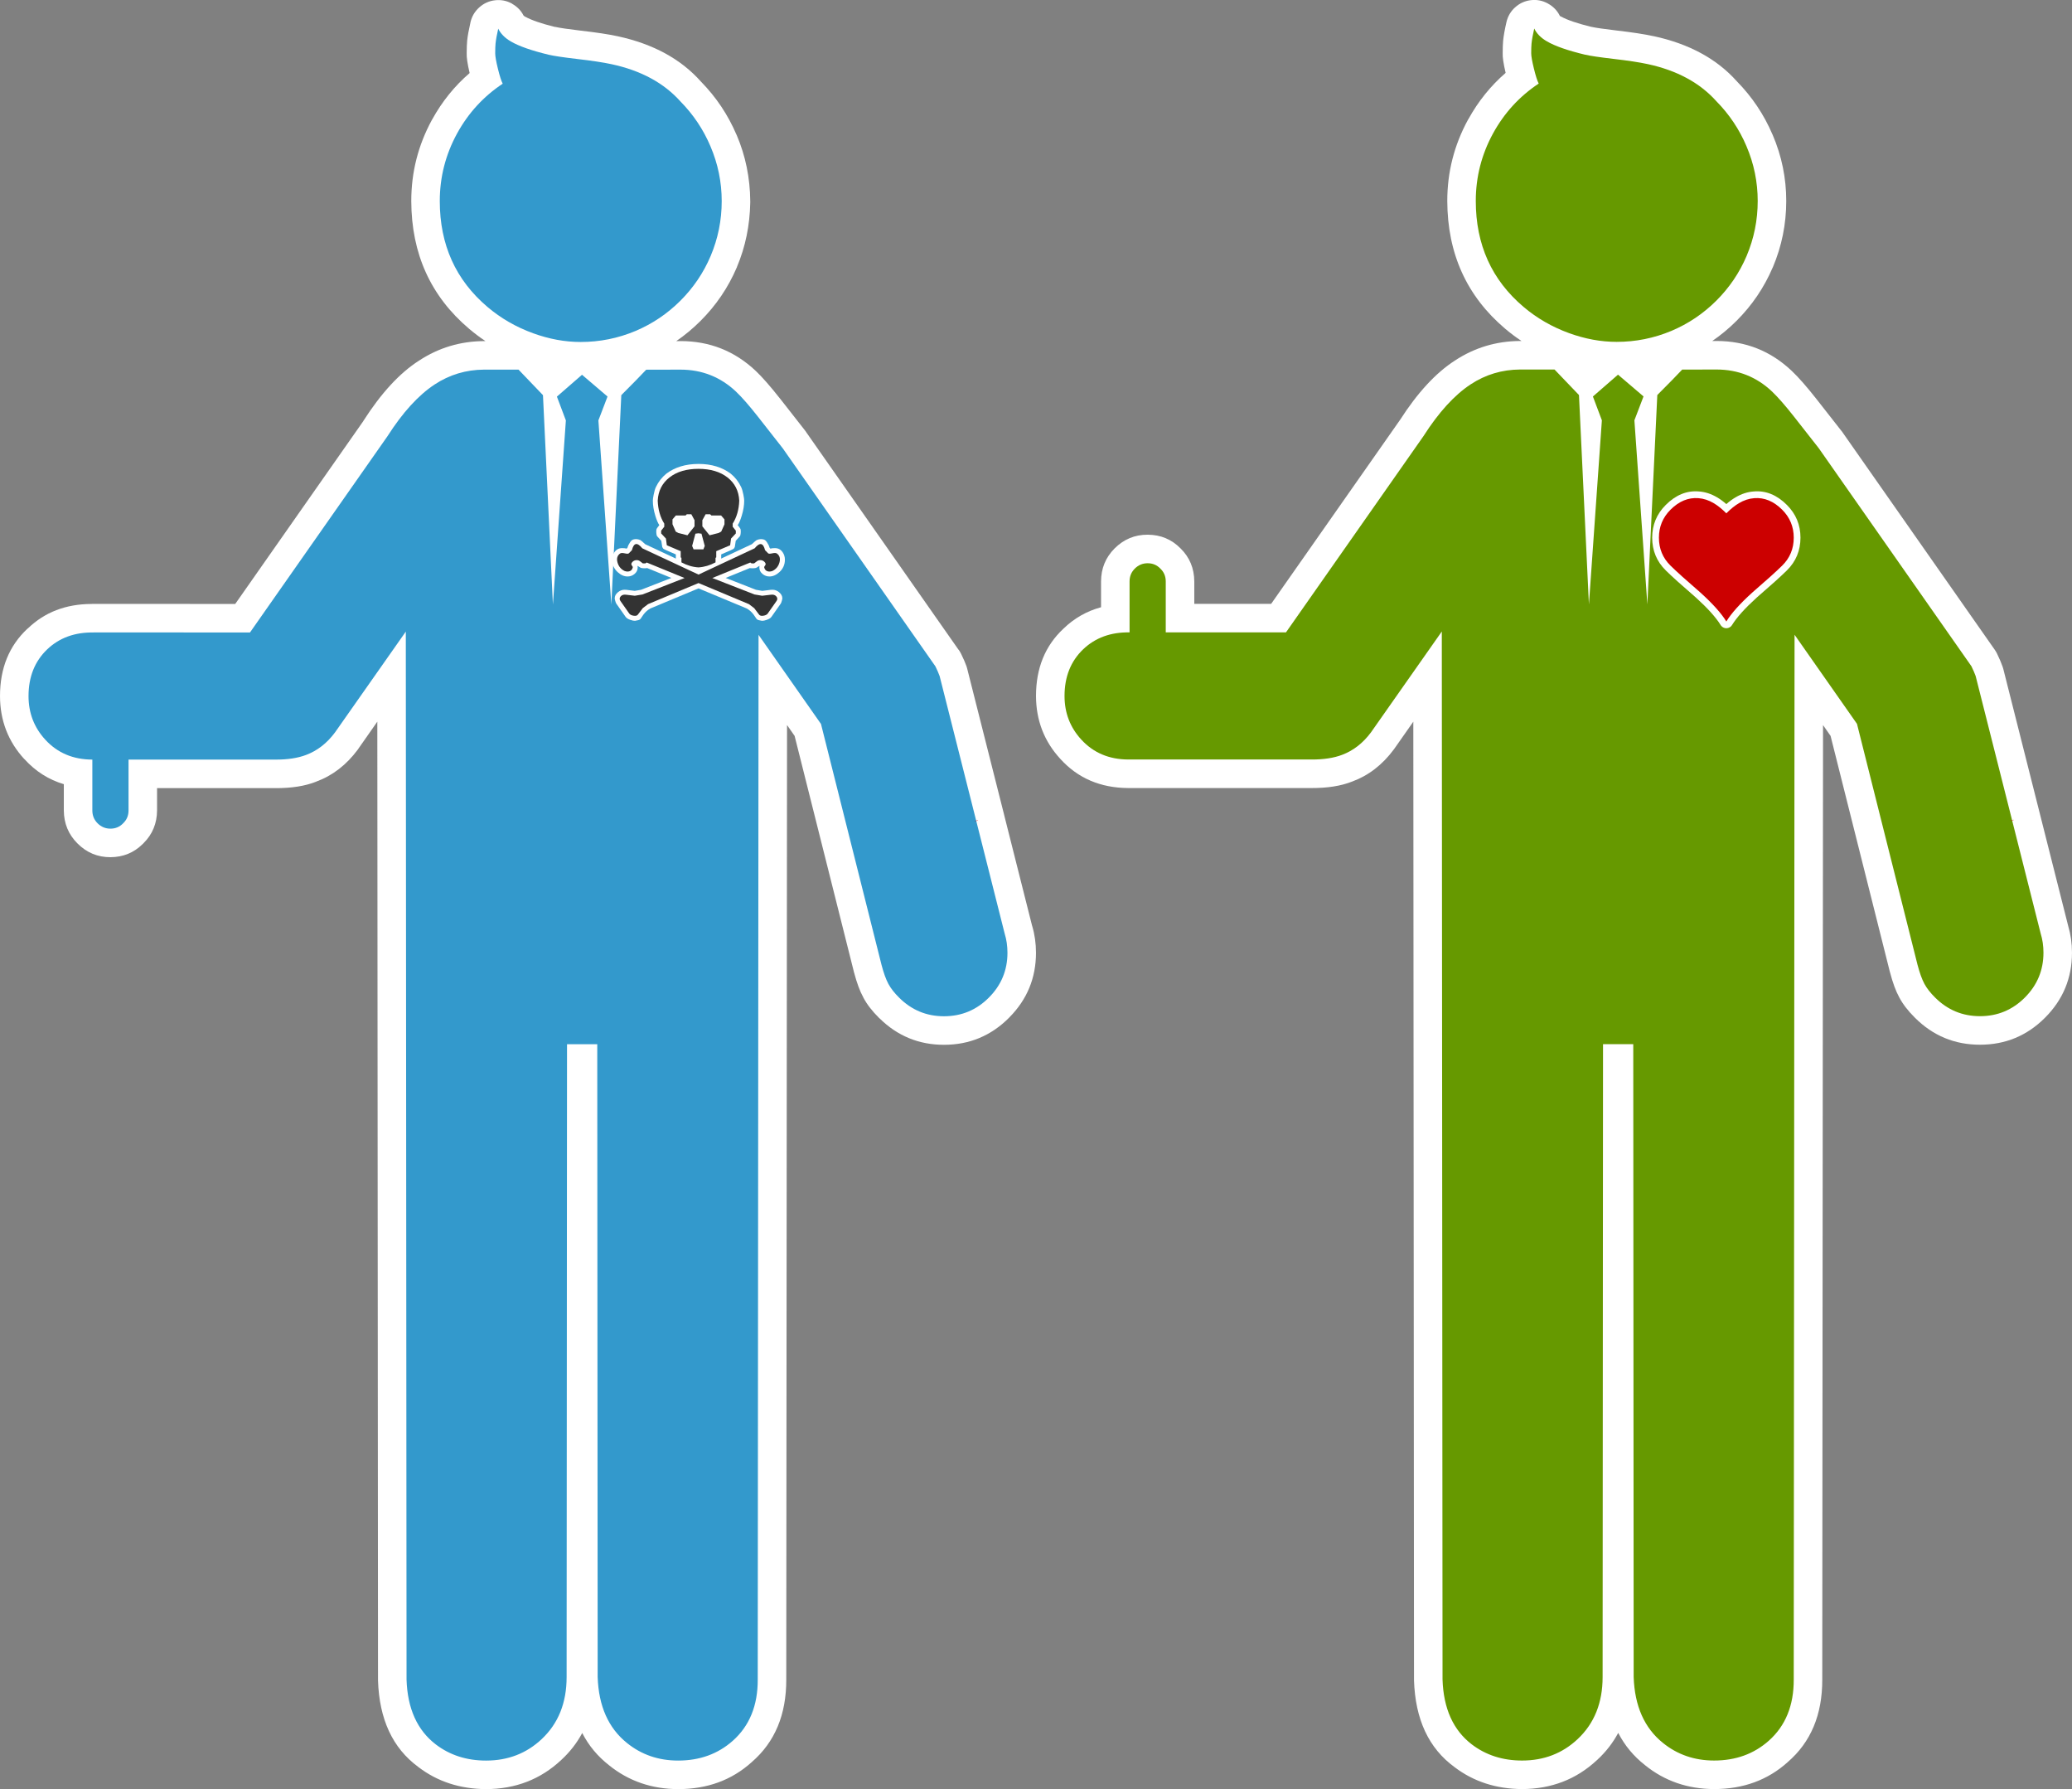 <?xml version="1.0" encoding="UTF-8" standalone="no"?>
<!-- Generator: Adobe Illustrator 15.0.0, SVG Export Plug-In . SVG Version: 6.00 Build 0)  -->
<svg xmlns:dc="http://purl.org/dc/elements/1.1/" xmlns:cc="http://creativecommons.org/ns#" xmlns:rdf="http://www.w3.org/1999/02/22-rdf-syntax-ns#" xmlns:svg="http://www.w3.org/2000/svg" xmlns="http://www.w3.org/2000/svg" xmlns:sodipodi="http://sodipodi.sourceforge.net/DTD/sodipodi-0.dtd" xmlns:inkscape="http://www.inkscape.org/namespaces/inkscape" version="1.1" id="Layer_1" x="0px" y="0px" width="810.9px" height="700px" viewBox="0 0 810.9 700" enable-background="new 0 0 810.9 700" xml:space="preserve" inkscape:version="0.48.3.1 r9886" sodipodi:docname="man_in_love_and_death.svg"><rect x="0" y="0" width="810.9" height="700" fill="#808080" stroke="none"/><defs id="defs75">
	
	

	
	

		
		
	
			
			
		
		
		
	
			
			
		
				
				
			
					
				
					
				
			
			
		
				
			
				
			</defs><sodipodi:namedview pagecolor="#ffffff" bordercolor="#666666" borderopacity="1" objecttolerance="10" gridtolerance="10" guidetolerance="10" inkscape:pageopacity="0" inkscape:pageshadow="2" inkscape:window-width="1920" inkscape:window-height="1052" id="namedview73" showgrid="false" inkscape:zoom="1.1885714" inkscape:cx="405.45001" inkscape:cy="350" inkscape:window-x="1675" inkscape:window-y="-5" inkscape:window-maximized="1" inkscape:current-layer="Layer_1"/>
<g id="bg">
		<path style="fill:#ffffff;fill-rule:evenodd" inkscape:connector-curvature="0" id="path53" d="m 810.895,372.742 c 10e-4,9.922 -3.507,18.397 -10.526,25.426 l -0.079,0.079 c -7.013,7.01 -15.481,10.514 -25.406,10.513 -9.901,0.006 -18.376,-3.503 -25.422,-10.528 -0.017,-0.016 -0.032,-0.031 -0.048,-0.048 l -0.048,-0.048 c -2.677,-2.657 -4.702,-5.294 -6.076,-7.911 l -0.017,-0.032 c -1.313,-2.369 -2.521,-5.649 -3.62,-9.842 l -0.016,-0.032 -23.221,-92.389 -2.951,-4.227 -0.303,373.4 v 0.017 c 0.049,13.764 -4.476,24.553 -13.572,32.364 l 0.048,-0.031 c -7.807,7.028 -17.408,10.543 -28.803,10.544 h -0.016 c -10.347,-0.04 -19.352,-3.156 -27.018,-9.348 -0.016,-0.016 -0.031,-0.032 -0.048,-0.048 -4.415,-3.449 -7.897,-7.644 -10.446,-12.586 -2.097,3.929 -4.846,7.459 -8.245,10.592 -0.068,0.063 -0.137,0.121 -0.207,0.176 -8.006,7.427 -17.725,11.164 -29.154,11.214 h -0.031 c -10.177,-0.07 -18.98,-2.932 -26.411,-8.582 l -0.016,-0.017 c -10.082,-7.352 -15.366,-18.661 -15.854,-33.928 0,-0.018 0,-0.033 0,-0.048 -10e-4,-0.112 -10e-4,-0.214 0,-0.303 l -0.271,-374.757 -7.432,10.592 c -0.037,0.046 -0.074,0.094 -0.112,0.144 -0.021,0.03 -0.042,0.062 -0.063,0.096 -4.484,6.047 -9.918,10.243 -16.3,12.585 -0.026,0.01 -0.053,0.021 -0.079,0.032 -4.32,1.706 -9.6,2.546 -15.837,2.521 H 441.56 c -10.887,-0.057 -19.749,-3.858 -26.586,-11.405 l -0.017,-0.016 c -6.313,-6.87 -9.481,-15.069 -9.505,-24.597 -0.004,-10.886 3.579,-19.67 10.749,-26.351 l 0.016,-0.016 c 4.195,-4.06 9.092,-6.846 14.688,-8.358 v -10.113 c 0.028,-5.084 1.793,-9.38 5.296,-12.889 l 0.016,-0.016 c 3.604,-3.596 7.92,-5.382 12.95,-5.359 5.076,0.027 9.355,1.808 12.838,5.344 0.017,0.016 0.032,0.032 0.049,0.048 3.521,3.473 5.302,7.764 5.343,12.873 v 8.789 h 30.078 l 50.206,-71.636 c 0.025,-0.038 0.052,-0.076 0.08,-0.112 0.021,-0.032 0.043,-0.063 0.063,-0.096 l 0.016,-0.016 c 0.02,-0.021 0.035,-0.042 0.048,-0.063 6.908,-10.757 14.096,-18.525 21.563,-23.305 l -0.032,0.016 c 7.66,-5.03 16.129,-7.577 25.406,-7.641 h 0.622 c -2.221,-1.471 -4.353,-3.071 -6.396,-4.801 -15.035,-12.733 -22.584,-29.392 -22.646,-49.975 -0.005,-11.28 2.701,-21.882 8.117,-31.807 0.069,-0.125 0.144,-0.242 0.224,-0.351 3.845,-6.935 8.678,-12.921 14.497,-17.961 -0.863,-3.65 -1.246,-6.256 -1.148,-7.816 10e-4,-1.973 0.055,-3.515 0.16,-4.626 0.004,-0.038 0.01,-0.075 0.016,-0.112 V 15.93 c 0.173,-1.843 0.604,-4.262 1.292,-7.258 0.528,-2.311 1.671,-4.257 3.429,-5.838 h 0.016 c 1.767,-1.582 3.818,-2.506 6.156,-2.775 h 0.016 c 2.345,-0.266 4.562,0.181 6.651,1.34 h -0.017 c 1.996,1.094 3.512,2.63 4.546,4.609 0.039,0.088 0.082,0.173 0.127,0.256 0.14,0.056 0.278,0.12 0.415,0.191 0.016,0.013 0.031,0.023 0.048,0.032 2.507,1.368 6.36,2.687 11.563,3.956 0.077,0.013 0.156,0.029 0.239,0.048 1.757,0.392 5.048,0.87 9.872,1.436 6.182,0.716 11.03,1.46 14.545,2.233 l -0.016,-0.016 c 13.864,2.985 24.726,8.876 32.583,17.674 5.953,6.067 10.589,12.979 13.907,20.737 0.047,0.082 0.089,0.167 0.127,0.255 3.533,8.275 5.299,16.883 5.295,25.825 -0.001,9.002 -1.739,17.621 -5.215,25.857 -0.029,0.067 -0.062,0.131 -0.096,0.191 -3.367,7.855 -8.093,14.815 -14.178,20.88 -2.945,2.934 -6.098,5.55 -9.458,7.848 h 1.643 c 11.383,0.007 21.187,3.894 29.409,11.66 0.01,0.012 0.021,0.022 0.032,0.032 0.011,0.01 0.021,0.021 0.031,0.032 0.011,0.01 0.021,0.021 0.032,0.032 2.588,2.445 5.767,6.06 9.537,10.847 1.96,2.498 5.219,6.655 9.776,12.474 0.03,0.039 0.063,0.076 0.096,0.111 0.045,0.059 0.093,0.117 0.144,0.175 0.044,0.062 0.087,0.121 0.128,0.176 l 59.774,85.354 c 0.32,0.473 0.602,0.951 0.846,1.436 l 0.016,0.047 c 0.968,2 1.68,3.67 2.138,5.009 0.104,0.301 0.201,0.599 0.286,0.893 0.006,0.032 0.011,0.058 0.017,0.08 l 25.405,100.588 c 0.965,3.263 1.454,6.719 1.468,10.368 v 0.017 z" clip-rule="evenodd"/>
	</g><path style="fill:#669900;fill-rule:evenodd" inkscape:connector-curvature="0" id="path58" d="m 787.514,321.156 0.048,0.207 11.068,43.85 c 0.733,2.361 1.101,4.871 1.101,7.529 0,6.848 -2.424,12.696 -7.272,17.546 -4.849,4.87 -10.707,7.306 -17.575,7.306 -6.848,0 -12.705,-2.436 -17.575,-7.306 -1.829,-1.808 -3.222,-3.595 -4.179,-5.36 -0.957,-1.786 -1.85,-4.259 -2.68,-7.417 l -23.699,-94.287 -24.433,-34.869 -0.319,408.765 c 0.043,10.166 -3.222,18.163 -9.792,23.99 -5.806,5.146 -12.929,7.721 -21.371,7.721 -7.677,0 -14.354,-2.297 -20.031,-6.892 -7.251,-5.827 -11.068,-14.419 -11.451,-25.776 L 639.195,408.537 H 627.361 L 627.2,656.162 c 0,10.081 -3.254,18.174 -9.761,24.277 -5.954,5.594 -13.205,8.391 -21.754,8.391 -7.592,0 -14.151,-2.106 -19.681,-6.316 -7.272,-5.572 -11.089,-14.037 -11.451,-25.395 l -0.286,-410.041 -27.719,39.463 c -3.126,4.211 -6.9,7.146 -11.323,8.805 -3.254,1.233 -7.23,1.839 -11.93,1.818 H 441.59 c -7.527,-0.021 -13.662,-2.616 -18.404,-7.784 -4.381,-4.764 -6.57,-10.454 -6.57,-17.068 0,-7.529 2.435,-13.622 7.305,-18.28 4.763,-4.53 10.813,-6.731 18.148,-6.604 V 227.49 c 0,-1.978 0.681,-3.647 2.042,-5.008 1.403,-1.404 3.083,-2.106 5.039,-2.106 1.979,0 3.637,0.702 4.977,2.106 1.403,1.339 2.105,3.009 2.105,5.008 v 19.939 h 47.048 l 53.811,-76.789 c 5.953,-9.315 12.109,-16.068 18.468,-20.258 5.826,-3.829 12.27,-5.764 19.33,-5.807 h 13.492 l 9.569,9.985 3.891,81.925 5.072,-72.035 -3.509,-9.316 9.824,-8.55 9.983,8.518 -3.572,9.348 5.071,72.035 3.892,-81.925 c 4.401,-4.402 7.65,-7.72 9.744,-9.954 l 13.413,-0.032 c 8.421,0 15.672,2.872 21.754,8.614 2.297,2.19 5.136,5.434 8.517,9.73 1.956,2.488 5.21,6.635 9.761,12.442 l 59.742,85.306 c 0.744,1.532 1.298,2.808 1.659,3.829 l 14.322,56.661 z M 671.76,39.649 c 5.04,5.125 8.952,10.975 11.738,17.546 2.935,6.87 4.401,14.016 4.401,21.438 0,7.486 -1.445,14.654 -4.338,21.502 -2.807,6.593 -6.762,12.431 -11.865,17.514 -5.104,5.083 -10.952,9.018 -17.544,11.804 -6.847,2.871 -14.003,4.307 -21.466,4.307 -6.125,0 -12.323,-1.138 -18.597,-3.414 -6.635,-2.403 -12.578,-5.827 -17.83,-10.272 -12.461,-10.549 -18.691,-24.363 -18.691,-41.441 0,-9.379 2.254,-18.195 6.762,-26.447 4.381,-7.997 10.335,-14.494 17.862,-19.492 -0.553,-1.042 -1.18,-2.999 -1.882,-5.87 -0.701,-2.85 -1.053,-4.849 -1.053,-5.998 0,-1.638 0.043,-2.903 0.128,-3.796 0.148,-1.489 0.5,-3.445 1.053,-5.87 0.957,1.978 2.604,3.648 4.943,5.009 3.169,1.851 8.113,3.584 14.832,5.2 1.979,0.468 5.688,1.021 11.133,1.659 5.72,0.66 10.207,1.34 13.46,2.042 11.484,2.467 20.468,7.327 26.954,14.579 z" clip-rule="evenodd"/><symbol id="heart_1_" viewBox="-82.7 -76.273 165.4 152.664">
	<g id="Layer_1_2_">
		<path fill-rule="evenodd" clip-rule="evenodd" fill="#FFFFFF" d="M10.2,69.6c0.016,0.009,0.033,0.018,0.05,0.025    c6.581,3.913,13.364,6.113,20.35,6.6c13.449,1.168,25.783-3.857,37-15.075C77.665,51.087,82.699,38.937,82.7,24.7    c-0.018-14.41-5.068-26.577-15.15-36.5h0.025C60.854-18.418,49.596-28.551,33.8-42.2C20.775-54.016,11.642-64.167,6.4-72.65    c-0.927-1.516-2.227-2.574-3.9-3.175c-1.667-0.598-3.333-0.598-5,0c-1.673,0.602-2.973,1.66-3.9,3.175    c-5.242,8.483-14.375,18.634-27.4,30.45c-15.796,13.649-27.055,23.782-33.775,30.4h0.025c-10.082,9.923-15.132,22.09-15.15,36.5    c0.001,14.237,5.035,26.387,15.1,36.45c11.217,11.218,23.551,16.243,37,15.075c6.986-0.487,13.769-2.688,20.35-6.6    c0.016-0.009,0.033-0.018,0.05-0.025c3.28-1.916,6.68-4.407,10.2-7.475C3.52,65.194,6.92,67.685,10.2,69.6z" id="path5"/>
	</g>
	<g id="Layer_2_2_">
		<path fill-rule="evenodd" clip-rule="evenodd" fill="#CC0000" d="M0,51.85c4.933,4.933,9.617,8.7,14.05,11.3    c5.534,3.3,11.233,5.167,17.1,5.6c11.3,0.867,21.684-3.433,31.15-12.9c8.6-8.6,12.9-18.983,12.9-31.15    c0-12.3-4.3-22.684-12.9-31.15c-6.667-6.566-17.85-16.633-33.55-30.2C15.05-49.083,5.467-59.783,0-68.75    c-5.467,8.967-15.05,19.667-28.75,32.1c-15.7,13.566-26.883,23.633-33.55,30.2C-70.9,2.017-75.2,12.4-75.2,24.7    c0,12.167,4.3,22.55,12.9,31.15c9.466,9.467,19.85,13.767,31.15,12.9c5.867-0.433,11.566-2.3,17.1-5.6    C-9.617,60.55-4.933,56.783,0,51.85z" id="path8"/>
	</g>
</symbol>
<symbol id="skull_3_" viewBox="13.45 -302.702 353.3 320.402">
	<g id="bg_2_">
		<path fill-rule="evenodd" clip-rule="evenodd" fill="#FFFFFF" d="M190.1,17.7c0.033,0,0.066,0,0.1,0    c13.192,0.006,25.342-1.693,36.45-5.1c10.883-3.349,20.55-8.216,29-14.6c0.051-0.032,0.101-0.066,0.15-0.1    c9.006-7.267,16.123-16.333,21.35-27.2v0.025c1.762-3.607,3.329-8.915,4.7-15.925c1.122-5.708,1.672-9.708,1.65-12v-0.025    c0.019-9.54-1.681-19.881-5.1-31.025c-2.718-8.906-5.435-15.248-8.15-19.025c2.944-3.718,4.752-6.201,5.425-7.45    c0.089-0.146,0.164-0.296,0.225-0.45c0.403-0.825,0.603-2.883,0.6-6.175c0.008-0.815-0.092-1.982-0.3-3.5    c-0.284-2.433-0.675-3.983-1.175-4.65c-0.175-0.281-0.375-0.548-0.6-0.8l-0.025-0.05l-8.2-8.95    c-1.009-7.509-1.642-11.676-1.9-12.5v0.05c-0.141-0.496-0.357-0.962-0.65-1.4l-1.1-1.65l0.05,0.05    c-0.133-0.208-0.274-0.408-0.425-0.6c-0.018-0.016-0.034-0.032-0.05-0.05l-0.025-0.025c-0.017-0.016-0.034-0.032-0.05-0.05    c-1.284-1.054-9.817-4.92-25.6-11.6c-0.017-3.546,0-5.905,0.05-7.075c0.021-0.503-0.038-0.995-0.175-1.475l62.775,29.35    c5.42,5.07,8.695,7.862,9.825,8.375h0.025l0.025,0.025c1.147,0.56,2.589,1.052,4.325,1.475c0.11,0.027,0.218,0.043,0.325,0.05    c1.533,0.353,2.708,0.52,3.525,0.5h0.025c4.14,0.001,7.165-0.732,9.075-2.2c0.026-0.015,0.051-0.031,0.075-0.05    c0.969-0.581,2.21-1.981,3.725-4.2c0.048-0.071,0.09-0.146,0.125-0.225c2.662-3.903,4.329-7.412,5-10.525    c0.292-0.558,0.908-1.316,1.85-2.275l0.025-0.025c0.097,0.046,0.197,0.087,0.3,0.125h0.025c0.025,0.008,0.05,0.017,0.075,0.025    c1.994,0.631,4.944,0.948,8.85,0.95c6.759,0.04,12.092-2.86,16-8.7c2.958-4.4,4.441-9.333,4.45-14.8    c0.004-10.246-3.812-18.796-11.45-25.65c-6.604-5.93-13.37-8.847-20.3-8.75h-0.025c-4.95-0.002-9.425,1.548-13.425,4.65    c-4.75,3.678-7.1,8.278-7.05,13.8v0.025c0.002,1.157,0.119,2.249,0.35,3.275c-1.582-1.024-3.499-2.191-5.75-3.5    c-0.603-0.687-2.253-1.137-4.95-1.35c-1.279-0.109-2.329-0.159-3.15-0.15h-0.025c-2.719,0.001-4.219,0.043-4.5,0.125h-0.05    c-0.055,0.014-0.113,0.031-0.175,0.05c-0.336,0.045-0.694,0.145-1.075,0.3L245.6-215.15l61.95-24.2    c7.875-1.401,12.2-2.134,12.975-2.2c0.911,0.059,6.469,0.742,16.675,2.05h-0.075c0.096,0.011,0.188,0.02,0.275,0.025    c0.05,0.009,0.101,0.018,0.15,0.025c1.79,0.105,3.048,0.155,3.775,0.15h0.025c4.799,0.041,9.266-1.609,13.4-4.95    c0.018-0.015,0.035-0.032,0.05-0.05c0.051-0.042,0.101-0.083,0.15-0.125l0.025-0.025c4.386-3.679,6.545-7.796,6.475-12.35    c0.08-0.549-0.203-2.057-0.85-4.525l-0.025-0.025c-0.686-2.533-1.36-4.441-2.025-5.725v0.025c-0.098-0.19-0.207-0.373-0.325-0.55    c-0.011-0.016-0.019-0.033-0.025-0.05c-12.203-17.403-18.544-26.411-19.025-27.025c-0.064-0.077-0.13-0.152-0.2-0.225    l-0.025-0.025l-0.5-0.575c-0.033-0.032-0.066-0.065-0.1-0.1c-0.048-0.066-0.098-0.133-0.15-0.2    c-0.692-0.693-1.343-1.276-1.95-1.75c-0.111-0.086-0.228-0.162-0.35-0.225c-1.156-0.865-3.222-1.856-6.2-2.975    c-0.12-0.042-0.236-0.076-0.35-0.1c-3.648-1.273-6.665-1.89-9.05-1.85h-0.025c-0.222,0.001-0.447,0.018-0.675,0.05    c-5.057,0.731-8.29,1.656-9.7,2.775c-0.588,0.395-1.072,0.895-1.45,1.5v0.025c-1.628,2.638-3.512,5.388-5.65,8.25    c-3.991,5.369-8.774,9.585-14.35,12.65L190.1-236.5l-98.35-40.95c-5.576-3.064-10.359-7.281-14.35-12.65    c-2.138-2.862-4.021-5.612-5.65-8.25v-0.025c-0.378-0.605-0.861-1.105-1.45-1.5c-1.41-1.119-4.643-2.044-9.7-2.775    c-0.228-0.033-0.453-0.049-0.675-0.05H59.9c-2.385-0.04-5.402,0.577-9.05,1.85c-0.115,0.024-0.231,0.058-0.35,0.1    c-2.978,1.119-5.044,2.11-6.2,2.975c-0.122,0.063-0.238,0.139-0.35,0.225c-0.608,0.474-1.258,1.057-1.95,1.75    c-0.052,0.067-0.103,0.134-0.15,0.2c-0.034,0.035-0.067,0.068-0.1,0.1l-0.5,0.575l-0.025,0.025    c-0.069,0.073-0.136,0.148-0.2,0.225c-0.478,0.609-6.819,9.618-19.025,27.025c-0.006,0.017-0.015,0.034-0.025,0.05    c-0.119,0.177-0.227,0.36-0.325,0.55v-0.025c-0.665,1.284-1.34,3.192-2.025,5.725l-0.025,0.025    c-0.647,2.467-0.93,3.975-0.85,4.525c-0.07,4.553,2.088,8.67,6.475,12.35l0.025,0.025c0.067,0.062,0.134,0.12,0.2,0.175    c4.133,3.341,8.6,4.991,13.4,4.95h0.025c0.727,0.004,1.985-0.045,3.775-0.15c0.05-0.007,0.1-0.016,0.15-0.025    c0.087-0.005,0.179-0.014,0.275-0.025H43c10.204-1.308,15.762-1.991,16.675-2.05c0.774,0.065,5.099,0.798,12.975,2.2l61.95,24.2    l-49.575,20.225c-0.378-0.154-0.737-0.254-1.075-0.3c-0.062-0.019-0.121-0.036-0.175-0.05h-0.05    c-0.281-0.082-1.781-0.124-4.5-0.125H79.2c-0.799-0.009-1.816,0.041-3.05,0.15c-2.75,0.206-4.434,0.656-5.05,1.35    c-2.259,1.31-4.176,2.477-5.75,3.5c0.23-1.021,0.347-2.112,0.35-3.275v-0.025c0.05-5.521-2.3-10.122-7.05-13.8    c-4-3.102-8.476-4.652-13.425-4.65H45.2c-6.93-0.097-13.697,2.82-20.3,8.75c-7.638,6.854-11.455,15.404-11.45,25.65    c0.008,5.466,1.492,10.399,4.45,14.8c3.908,5.84,9.241,8.74,16,8.7c3.906-0.002,6.856-0.319,8.85-0.95    c0.025-0.007,0.05-0.016,0.075-0.025c0.114-0.035,0.222-0.076,0.325-0.125l0.025,0.025c0.943,0.957,1.56,1.715,1.85,2.275    c0.671,3.114,2.338,6.622,5,10.525c0.036,0.079,0.078,0.154,0.125,0.225c1.515,2.219,2.757,3.619,3.725,4.2    c0.024,0.019,0.049,0.035,0.075,0.05c1.91,1.467,4.935,2.201,9.075,2.2h0.025c0.818,0.019,1.993-0.147,3.525-0.5    c0.107-0.006,0.215-0.023,0.325-0.05c1.736-0.423,3.178-0.915,4.325-1.475c1.074-0.446,4.366-3.246,9.875-8.4l62.775-29.35    c-0.138,0.48-0.196,0.972-0.175,1.475c0.049,1.17,0.066,3.528,0.05,7.075c-15.799,6.686-24.333,10.552-25.6,11.6l-0.025,0.025    c-0.015,0.018-0.032,0.035-0.05,0.05c-0.174,0.208-0.332,0.425-0.475,0.65l0.05-0.05l-1.1,1.65c-0.292,0.438-0.509,0.904-0.65,1.4    v-0.05c-0.258,0.824-0.891,4.999-1.9,12.525l-8.2,8.925l-0.025,0.05c-0.226,0.252-0.426,0.519-0.6,0.8    c-0.5,0.668-0.892,2.218-1.175,4.65c-0.207,1.511-0.306,2.678-0.3,3.5v0.025c-0.002,3.278,0.197,5.328,0.6,6.15    c0.061,0.153,0.136,0.295,0.225,0.425c0.674,1.264,2.49,3.764,5.45,7.5c-2.726,3.765-5.45,10.098-8.175,19    c-3.418,11.144-5.119,21.485-5.1,31.025v0.025c-0.023,2.292,0.527,6.292,1.65,12c1.371,7.01,2.938,12.318,4.7,15.925V-29.3    c5.227,10.866,12.344,19.933,21.35,27.2c0.049,0.035,0.099,0.068,0.15,0.1c8.451,6.384,18.117,11.251,29,14.6    c11.108,3.407,23.258,5.106,36.45,5.1C190.033,17.7,190.066,17.7,190.1,17.7z" id="path12"/>
	</g>
	<g id="skull_1_">
		<g id="g15">
			<path fill-rule="evenodd" clip-rule="evenodd" fill="#333333" d="M273.3-57.25c-0.633-18.2-5.083-33.85-13.35-46.95v-6.4     l6.35-7.9v-5.75l-9.75-10.5l-1.85-13.7l-28.4-12v-12.8c-0.5-0.267-1-0.55-1.5-0.85v-9.25c-11.3-6.1-22.9-9.517-34.8-10.25     c-11.9,0.733-23.5,4.15-34.8,10.25v9.25c-0.5,0.3-1,0.583-1.5,0.85v12.8l-28.4,12l-1.85,13.7l-9.75,10.5v5.75l6.35,7.9v6.4     c-8.267,13.1-12.716,28.75-13.35,46.95c1.033,19.9,9,35.683,23.9,47.35C145.567,1.8,165.367,7.667,190,7.7     c24.633-0.034,44.433-5.9,59.4-17.6C264.3-21.567,272.267-37.35,273.3-57.25z M166.15-85.15l-2.5-2.5H143.7l-6.85-7.9v-10.05     l6.65-14.9l5.2-2.75l18.75-4.8L182-109.8v12.65l-6.55,12H166.15z M216.35-87.65l-2.5,2.5h-9.3l-6.55-12v-12.65l14.55-18.25     l18.75,4.8l5.2,2.75l6.65,14.9v10.05l-6.85,7.9H216.35z M183.8-124.85l-6.7-24.95l2.9-6.9h20l2.9,6.9l-6.7,24.95l-6.2,0.9     L183.8-124.85z" id="path17"/>
		</g>
		<g id="g19">
			<path fill-rule="evenodd" clip-rule="evenodd" fill="#333333" d="M355.55-183.75c-2.267-7.9-7.083-13.633-14.45-17.2     c-3.8-1.333-7.184-1.5-10.15-0.5c-3.333,1.133-5.5,3.633-6.5,7.5c-0.2,0.8-0.034,1.633,0.5,2.5c0.767,0.967,1.333,1.717,1.7,2.25     c1.3,1.934,0.867,4.1-1.3,6.5c-1.9,2.067-4.217,3.333-6.95,3.8c-2.867,0.467-5.533-0.033-8-1.5l-6.7-5h-5.05l-2.7,1.7     l-77.55-31.65L304.6-249l15.65-2.6l18.05,2.2c4.633,0.6,8.233-0.567,10.8-3.5c2.533-2.9,2.767-5.9,0.7-9l-18.45-26.3     c-1.9-2.167-4.783-3.55-8.65-4.15c-4-0.633-6.833,0.05-8.5,2.05l-10.3,13.45l-10.75,8.2L190-225.6L86.85-268.65l-10.75-8.2     L65.8-290.3c-1.667-2-4.5-2.684-8.5-2.05c-3.867,0.6-6.75,1.983-8.65,4.15L30.2-261.9c-2.067,3.1-1.833,6.1,0.7,9     c2.567,2.933,6.167,4.1,10.8,3.5l18.05-2.2L75.4-249l86.175,33.65L84.05-183.7l-2.7-1.7H76.3l-6.7,5     c-2.467,1.467-5.133,1.967-8,1.5c-2.733-0.467-5.05-1.733-6.95-3.8c-2.167-2.4-2.6-4.566-1.3-6.5     c0.367-0.533,0.933-1.283,1.7-2.25c0.534-0.867,0.7-1.7,0.5-2.5c-1-3.867-3.167-6.367-6.5-7.5c-2.966-1-6.35-0.833-10.15,0.5     c-7.367,3.567-12.183,9.3-14.45,17.2c-2.333,8.133-0.55,14.3,5.35,18.5c1.733,1.233,4.85,1.333,9.35,0.3     c4.4-1.033,7.2-1.033,8.4,0l6.4,6.6c3.724,15.17,10.774,16.437,21.15,3.8l114.9-53.7l114.9,53.7     c10.367,12.633,17.417,11.367,21.15-3.8l6.4-6.6c1.2-1.033,4-1.033,8.4,0c4.5,1.034,7.617,0.934,9.35-0.3     C356.1-169.45,357.883-175.617,355.55-183.75z" id="path21"/>
		</g>
	</g>
</symbol>
<g id="bg_4_">
		<path style="fill:#ffffff;fill-rule:evenodd" inkscape:connector-curvature="0" id="path25" d="m 392.925,318.59 c 0.005,0.021 0.01,0.042 0.016,0.064 0.009,0.032 0.015,0.063 0.016,0.096 l 10.957,43.433 c 0.02,0.042 0.036,0.085 0.048,0.128 0.978,3.289 1.472,6.777 1.483,10.464 -0.004,9.867 -3.481,18.3 -10.43,25.297 -0.034,0.05 -0.072,0.092 -0.112,0.128 -7.027,7.056 -15.518,10.586 -25.47,10.591 -9.794,0 -18.194,-3.445 -25.199,-10.336 -0.074,-0.052 -0.148,-0.115 -0.223,-0.191 -2.705,-2.677 -4.752,-5.335 -6.14,-7.976 -0.006,-0.011 -0.011,-0.021 -0.016,-0.031 -0.005,-0.011 -0.011,-0.021 -0.016,-0.032 -0.009,-0.021 -0.015,-0.042 -0.016,-0.063 -1.294,-2.337 -2.485,-5.554 -3.572,-9.65 -0.005,-0.016 -0.01,-0.031 -0.016,-0.048 l -0.032,-0.096 c -0.005,-0.016 -0.011,-0.032 -0.016,-0.048 0,-0.016 0,-0.032 0,-0.048 l -23.205,-92.336 -2.966,-4.259 -0.303,373.415 c 0,0.016 0,0.032 0,0.048 0.044,13.699 -4.442,24.449 -13.46,32.252 -0.028,0.033 -0.06,0.065 -0.096,0.096 -7.797,7.021 -17.388,10.53 -28.771,10.527 -10.319,-0.039 -19.309,-3.134 -26.969,-9.283 -0.024,-0.021 -0.045,-0.042 -0.064,-0.064 -4.441,-3.449 -7.939,-7.649 -10.494,-12.601 -2.09,3.909 -4.828,7.424 -8.214,10.543 v -0.016 l -0.016,0.016 v 0.017 c -8.055,7.549 -17.853,11.345 -29.393,11.389 -10.182,-0.069 -18.991,-2.93 -26.427,-8.582 -0.028,-0.013 -0.055,-0.028 -0.08,-0.048 -0.033,-0.03 -0.065,-0.063 -0.096,-0.096 -9.977,-7.347 -15.208,-18.607 -15.693,-33.782 v -0.048 c -0.002,-0.123 -0.002,-0.229 0,-0.319 v -0.016 l -0.271,-374.771 -7.384,10.543 c -0.01,0.015 -0.021,0.03 -0.032,0.048 -0.011,0.019 -0.022,0.035 -0.032,0.048 -0.004,0.018 -0.01,0.035 -0.016,0.048 -0.005,0.011 -0.011,0.021 -0.016,0.032 -0.01,0.011 -0.021,0.021 -0.032,0.032 -0.031,0.048 -0.063,0.097 -0.096,0.143 l -0.016,0.016 c -4.469,6.023 -9.887,10.202 -16.251,12.537 -0.022,0.019 -0.049,0.035 -0.08,0.048 -4.326,1.708 -9.616,2.548 -15.869,2.52 H 61.468 v 8.741 c -0.042,5.036 -1.781,9.273 -5.215,12.712 l -0.016,0.016 c -0.025,0.026 -0.052,0.053 -0.08,0.08 -0.017,0.027 -0.039,0.054 -0.063,0.08 -0.058,0.06 -0.116,0.118 -0.176,0.175 -0.035,0.04 -0.078,0.077 -0.127,0.112 -3.425,3.373 -7.614,5.074 -12.567,5.104 -5.019,0.012 -9.325,-1.785 -12.918,-5.391 -3.515,-3.508 -5.291,-7.803 -5.327,-12.888 V 306.822 C 19.035,305.053 13.899,301.789 9.573,297.029 9.544,297.018 9.517,297.002 9.493,296.981 3.185,290.1 0.022,281.891 0.004,272.354 -0.002,261.457 3.581,252.663 10.753,245.973 h 0.016 c 0.063,-0.062 0.132,-0.115 0.208,-0.16 6.538,-6.283 14.783,-9.452 24.736,-9.507 0.297,-0.024 0.6,-0.035 0.909,-0.032 l 55.437,0.032 50.079,-71.474 c 0.02,-0.054 0.046,-0.107 0.08,-0.16 6.974,-10.899 14.231,-18.757 21.77,-23.574 0.011,-0.006 0.021,-0.011 0.032,-0.016 7.648,-5.019 16.101,-7.561 25.358,-7.624 h 0.606 c -2.219,-1.476 -4.351,-3.081 -6.395,-4.817 -15.031,-12.727 -22.574,-29.379 -22.631,-49.957 -0.01,-11.285 2.69,-21.892 8.102,-31.821 0.042,-0.07 0.09,-0.139 0.144,-0.208 l -0.032,0.032 c 3.865,-6.998 8.74,-13.033 14.625,-18.104 -0.842,-3.577 -1.225,-6.145 -1.149,-7.704 v -0.048 c 0,-2.057 0.059,-3.652 0.176,-4.785 v -0.08 C 183,14.165 183.426,11.805 184.1,8.884 v -0.05 c 0.006,-0.049 0.016,-0.096 0.032,-0.144 0.537,-2.299 1.686,-4.234 3.445,-5.806 1.766,-1.582 3.818,-2.506 6.156,-2.776 2.344,-0.276 4.561,0.16 6.651,1.308 l 0.016,0.016 c 0.049,0.033 0.092,0.07 0.128,0.112 1.923,1.096 3.385,2.616 4.386,4.562 0.145,0.133 0.32,0.266 0.526,0.399 0.039,0.002 0.076,0.013 0.112,0.032 2.485,1.367 6.302,2.685 11.451,3.956 0.046,0.009 0.094,0.02 0.144,0.032 v 0.016 c 0.015,-0.009 0.031,-0.015 0.048,-0.016 0.037,-0.008 0.075,-0.008 0.111,0 1.758,0.397 5.049,0.881 9.873,1.452 6.172,0.705 11.015,1.439 14.529,2.201 13.901,2.997 24.778,8.92 32.63,17.769 l 0.032,0.032 c 0.01,0.01 0.021,0.021 0.032,0.032 0.011,0.01 0.021,0.021 0.032,0.032 5.886,6.031 10.474,12.896 13.764,20.592 l -0.016,-0.048 c 0.05,0.08 0.092,0.165 0.127,0.255 3.459,8.096 5.23,16.709 5.311,25.84 0,0.207 0,0.415 0,0.622 -0.169,8.931 -1.902,17.305 -5.199,25.122 v 0.032 c -0.006,0.043 -0.017,0.085 -0.032,0.127 -0.005,0.01 -0.01,0.021 -0.016,0.032 l -0.016,0.032 c -0.01,0.021 -0.021,0.042 -0.032,0.063 v -0.016 c -3.373,7.865 -8.109,14.836 -14.21,20.911 -2.942,2.935 -6.094,5.556 -9.458,7.864 l 1.659,-0.016 c 11.389,10e-4 21.197,3.883 29.425,11.644 v 0.016 l 0.032,0.032 v -0.016 c 2.567,2.434 5.726,6.033 9.473,10.799 0.044,0.045 0.086,0.093 0.127,0.143 1.951,2.487 5.194,6.628 9.729,12.425 l 0.032,0.032 c 0.029,0.032 0.051,0.07 0.064,0.112 0.067,0.089 0.136,0.18 0.207,0.271 l 0.016,0.016 c 0.026,0.022 0.047,0.049 0.064,0.08 0.005,0.011 0.01,0.021 0.016,0.032 0.011,0.021 0.016,0.042 0.016,0.064 l 59.568,85.047 0.016,0.016 c 0.055,0.039 0.103,0.087 0.144,0.144 l 0.016,0.016 c 0.32,0.479 0.602,0.963 0.845,1.452 0.005,0.011 0.011,0.021 0.016,0.032 l 0.016,0.016 c 0.972,1.989 1.689,3.648 2.153,4.977 v 0.016 c 0.012,0.038 0.023,0.075 0.032,0.111 0.087,0.287 0.167,0.569 0.239,0.846 v -0.016 c 0.018,0.053 0.029,0.106 0.032,0.16 l 14.29,56.528 c 0.005,0.011 0.011,0.022 0.016,0.032 0.01,0.033 0.021,0.07 0.025,0.108 z" clip-rule="evenodd"/>
	</g><g id="g28">
			<path clip-rule="evenodd" d="m 382.064,321.19 0.048,0.207 11.068,43.848 c 0.733,2.361 1.1,4.871 1.1,7.529 0,6.848 -2.424,12.696 -7.272,17.545 -4.849,4.87 -10.707,7.306 -17.575,7.306 -6.847,0 -12.706,-2.436 -17.575,-7.306 -1.829,-1.808 -3.222,-3.594 -4.179,-5.359 -0.957,-1.786 -1.85,-4.259 -2.679,-7.417 l -23.7,-94.283 -24.433,-34.867 -0.319,408.745 c 0.042,10.166 -3.222,18.162 -9.792,23.989 -5.805,5.146 -12.929,7.72 -21.371,7.72 -7.677,0 -14.354,-2.297 -20.031,-6.891 -7.251,-5.827 -11.068,-14.419 -11.451,-25.775 l -0.16,-247.614 H 221.91 l -0.16,247.614 c 0,10.081 -3.253,18.173 -9.761,24.276 -5.954,5.594 -13.205,8.39 -21.753,8.39 -7.592,0 -14.152,-2.105 -19.68,-6.315 -7.272,-5.572 -11.09,-14.037 -11.451,-25.394 l -0.287,-410.021 -27.719,39.461 c -3.125,4.211 -6.9,7.146 -11.323,8.805 -3.253,1.233 -7.23,1.839 -11.93,1.818 H 50.304 v 19.906 c 0,1.999 -0.702,3.668 -2.105,5.008 -1.34,1.404 -2.999,2.106 -4.976,2.106 -1.957,0 -3.636,-0.702 -5.04,-2.106 -1.361,-1.361 -2.042,-3.03 -2.042,-5.008 v -19.906 c -7.528,-0.021 -13.663,-2.616 -18.405,-7.784 -4.38,-4.764 -6.571,-10.453 -6.571,-17.067 0,-7.528 2.435,-13.621 7.305,-18.279 4.763,-4.53 10.813,-6.731 18.149,-6.604 v -0.032 l 61.21,0.032 53.81,-76.785 c 5.954,-9.315 12.11,-16.067 18.468,-20.257 5.827,-3.828 12.27,-5.764 19.33,-5.806 h 13.493 l 9.569,9.985 3.892,81.921 5.071,-72.032 -3.509,-9.315 9.824,-8.549 9.984,8.518 -3.573,9.347 5.071,72.032 3.892,-81.921 c 4.402,-4.402 7.65,-7.72 9.745,-9.953 l 13.413,-0.032 c 8.421,0 15.672,2.871 21.754,8.613 2.296,2.19 5.135,5.434 8.516,9.729 1.957,2.488 5.21,6.636 9.761,12.441 l 59.743,85.303 c 0.744,1.531 1.297,2.808 1.659,3.828 l 14.322,56.656 z M 266.31,39.698 c 5.04,5.125 8.953,10.974 11.738,17.545 2.935,6.869 4.402,14.015 4.402,21.438 0,7.486 -1.446,14.653 -4.338,21.501 -2.807,6.592 -6.762,12.43 -11.866,17.513 -5.104,5.083 -10.952,9.017 -17.543,11.803 -6.847,2.871 -14.003,4.307 -21.467,4.307 -6.124,0 -12.323,-1.138 -18.596,-3.414 -6.634,-2.403 -12.578,-5.827 -17.83,-10.271 -12.461,-10.549 -18.692,-24.362 -18.692,-41.439 0,-9.379 2.254,-18.194 6.762,-26.446 4.381,-7.997 10.335,-14.494 17.862,-19.491 -0.553,-1.042 -1.18,-2.999 -1.882,-5.87 -0.702,-2.85 -1.053,-4.849 -1.053,-5.997 0,-1.638 0.043,-2.903 0.128,-3.796 0.149,-1.489 0.5,-3.446 1.052,-5.87 0.957,1.978 2.605,3.647 4.944,5.009 3.168,1.85 8.112,3.583 14.832,5.2 1.978,0.468 5.688,1.021 11.132,1.659 5.72,0.659 10.207,1.34 13.46,2.042 11.485,2.465 20.469,7.325 26.955,14.577 z" id="path30" inkscape:connector-curvature="0" style="fill:#3399cc;fill-rule:evenodd"/>
			<g id="g32">
				<g id="g34" style="opacity:0.502">
					
						<rect x="381.982" y="320.656" transform="matrix(0.225,0.974,-0.974,0.225,609.085,-123.334)" width="0.212" height="1.276" id="rect36" style="fill:#cc0000"/>
				</g>
			</g>
		</g><g id="bg_5_">
				<path style="fill:#ffffff;fill-rule:evenodd" inkscape:connector-curvature="0" id="path40" d="m 273.377,181.52 c 0.006,0 0.013,0 0.019,0 2.524,-0.001 4.85,0.324 6.976,0.977 2.083,0.642 3.933,1.574 5.55,2.797 0.01,0.006 0.02,0.013 0.029,0.019 1.724,1.392 3.085,3.129 4.085,5.21 v -0.005 c 0.337,0.691 0.637,1.708 0.9,3.051 0.214,1.093 0.32,1.86 0.315,2.299 v 0.005 c 0.004,1.827 -0.322,3.808 -0.976,5.943 -0.52,1.706 -1.04,2.921 -1.56,3.645 0.563,0.712 0.91,1.188 1.038,1.427 0.017,0.028 0.032,0.057 0.043,0.086 0.077,0.158 0.115,0.552 0.115,1.183 10e-4,0.156 -0.018,0.38 -0.058,0.67 -0.054,0.466 -0.129,0.763 -0.225,0.891 -0.034,0.054 -0.072,0.105 -0.115,0.153 l -0.004,0.01 -1.569,1.714 c -0.193,1.438 -0.314,2.237 -0.364,2.395 v -0.009 c -0.027,0.095 -0.068,0.184 -0.125,0.268 l -0.21,0.316 0.01,-0.009 c -0.025,0.04 -0.053,0.078 -0.082,0.115 -0.003,0.003 -0.006,0.006 -0.009,0.009 l -0.005,0.005 c -0.003,0.003 -0.006,0.006 -0.01,0.01 -0.246,0.202 -1.879,0.942 -4.899,2.222 -0.003,0.679 0,1.131 0.009,1.355 0.004,0.097 -0.007,0.191 -0.033,0.283 l 12.014,-5.622 c 1.037,-0.971 1.664,-1.506 1.88,-1.604 h 0.005 l 0.005,-0.005 c 0.22,-0.107 0.496,-0.202 0.828,-0.283 0.021,-0.005 0.042,-0.008 0.062,-0.009 0.293,-0.067 0.518,-0.1 0.675,-0.096 h 0.005 c 0.792,0 1.371,0.14 1.736,0.421 0.005,0.002 0.01,0.006 0.015,0.009 0.186,0.111 0.423,0.38 0.713,0.805 0.009,0.014 0.017,0.028 0.024,0.043 0.509,0.748 0.828,1.42 0.957,2.016 0.056,0.107 0.174,0.252 0.354,0.436 l 0.004,0.005 c 0.019,-0.009 0.038,-0.017 0.058,-0.024 h 0.005 c 0.005,-0.001 0.009,-0.003 0.014,-0.005 0.382,-0.121 0.946,-0.182 1.694,-0.182 1.293,-0.007 2.314,0.548 3.062,1.667 0.566,0.843 0.85,1.788 0.852,2.835 10e-4,1.963 -0.729,3.601 -2.191,4.914 -1.264,1.136 -2.559,1.695 -3.885,1.676 h -0.005 c -0.947,0 -1.804,-0.297 -2.569,-0.891 -0.909,-0.705 -1.358,-1.585 -1.349,-2.644 v -0.005 c 0,-0.222 0.023,-0.431 0.067,-0.627 -0.303,0.196 -0.669,0.419 -1.1,0.67 -0.115,0.131 -0.431,0.218 -0.947,0.258 -0.245,0.021 -0.446,0.031 -0.603,0.029 h -0.005 c -0.52,0 -0.807,-0.008 -0.861,-0.024 h -0.01 c -0.01,-0.002 -0.021,-0.006 -0.034,-0.009 -0.064,-0.009 -0.133,-0.028 -0.206,-0.058 l -9.487,3.875 11.855,4.636 c 1.507,0.268 2.335,0.409 2.483,0.421 0.174,-0.011 1.238,-0.142 3.191,-0.393 h -0.014 c 0.018,-0.002 0.036,-0.004 0.053,-0.005 0.009,-0.002 0.019,-0.003 0.028,-0.005 0.343,-0.02 0.583,-0.03 0.723,-0.029 h 0.005 c 0.918,-0.008 1.773,0.308 2.564,0.948 0.003,0.003 0.006,0.006 0.009,0.01 0.01,0.008 0.02,0.016 0.029,0.024 l 0.005,0.005 c 0.839,0.705 1.252,1.493 1.239,2.366 0.015,0.105 -0.039,0.394 -0.163,0.867 l -0.004,0.005 c -0.131,0.485 -0.26,0.851 -0.388,1.097 v -0.005 c -0.019,0.036 -0.04,0.071 -0.062,0.105 -0.002,0.003 -0.004,0.006 -0.005,0.009 -2.335,3.334 -3.549,5.06 -3.641,5.177 -0.012,0.015 -0.025,0.029 -0.038,0.043 l -0.005,0.005 -0.096,0.11 c -0.006,0.006 -0.013,0.012 -0.019,0.019 -0.009,0.013 -0.019,0.025 -0.029,0.038 -0.132,0.133 -0.257,0.245 -0.373,0.335 -0.021,0.017 -0.044,0.031 -0.067,0.043 -0.221,0.166 -0.617,0.355 -1.187,0.57 -0.023,0.008 -0.045,0.015 -0.067,0.019 -0.698,0.244 -1.276,0.362 -1.732,0.354 h -0.004 c -0.042,0 -0.086,-0.003 -0.129,-0.009 -0.968,-0.14 -1.586,-0.317 -1.856,-0.532 -0.112,-0.076 -0.205,-0.171 -0.277,-0.288 v -0.004 c -0.312,-0.505 -0.672,-1.032 -1.081,-1.581 -0.764,-1.028 -1.679,-1.836 -2.747,-2.423 l -18.821,-7.844 -18.822,7.844 c -1.067,0.587 -1.982,1.395 -2.746,2.423 -0.409,0.548 -0.77,1.075 -1.082,1.581 v 0.004 c -0.072,0.116 -0.165,0.212 -0.277,0.288 -0.27,0.214 -0.889,0.392 -1.856,0.532 -0.043,0.006 -0.086,0.009 -0.129,0.009 h -0.005 c -0.457,0.008 -1.034,-0.11 -1.732,-0.354 -0.022,-0.004 -0.044,-0.011 -0.067,-0.019 -0.57,-0.214 -0.965,-0.404 -1.187,-0.57 -0.023,-0.012 -0.046,-0.026 -0.067,-0.043 -0.117,-0.091 -0.241,-0.203 -0.374,-0.335 -0.01,-0.013 -0.02,-0.025 -0.029,-0.038 -0.006,-0.007 -0.013,-0.013 -0.019,-0.019 l -0.096,-0.11 -0.004,-0.005 c -0.014,-0.014 -0.026,-0.028 -0.039,-0.043 -0.091,-0.117 -1.305,-1.842 -3.641,-5.177 -10e-4,-0.003 -0.003,-0.006 -0.005,-0.009 -0.023,-0.034 -0.043,-0.069 -0.063,-0.105 v 0.005 c -0.127,-0.246 -0.256,-0.611 -0.387,-1.097 l -0.005,-0.005 c -0.124,-0.473 -0.178,-0.761 -0.163,-0.867 -0.014,-0.873 0.399,-1.661 1.239,-2.366 l 0.004,-0.005 c 0.013,-0.012 0.026,-0.023 0.039,-0.034 0.791,-0.64 1.646,-0.956 2.564,-0.948 h 0.004 c 0.139,-0.001 0.38,0.009 0.723,0.029 0.009,0.001 0.019,0.003 0.029,0.005 0.017,0.001 0.034,0.002 0.053,0.005 h -0.015 c 1.953,0.25 3.017,0.381 3.191,0.393 0.148,-0.013 0.976,-0.153 2.483,-0.421 l 11.855,-4.636 -9.487,-3.875 c -0.072,0.029 -0.141,0.048 -0.206,0.058 -0.012,0.003 -0.023,0.007 -0.034,0.009 h -0.009 c -0.054,0.016 -0.341,0.024 -0.861,0.024 h -0.005 c -0.153,0.002 -0.347,-0.008 -0.583,-0.029 -0.526,-0.039 -0.849,-0.125 -0.966,-0.258 -0.433,-0.251 -0.799,-0.475 -1.101,-0.67 0.044,0.195 0.066,0.404 0.067,0.627 v 0.005 c 0.01,1.058 -0.44,1.939 -1.349,2.644 -0.766,0.594 -1.622,0.891 -2.569,0.891 h -0.005 c -1.326,0.019 -2.621,-0.541 -3.885,-1.676 -1.461,-1.313 -2.192,-2.951 -2.191,-4.914 10e-4,-1.047 0.285,-1.992 0.852,-2.835 0.748,-1.119 1.769,-1.674 3.062,-1.667 0.747,0 1.312,0.061 1.693,0.182 0.005,0.001 0.01,0.003 0.015,0.005 0.021,0.006 0.042,0.015 0.062,0.024 l 0.005,-0.005 c 0.18,-0.183 0.298,-0.329 0.354,-0.436 0.128,-0.596 0.447,-1.268 0.957,-2.016 0.007,-0.015 0.015,-0.029 0.024,-0.043 0.29,-0.425 0.528,-0.693 0.713,-0.805 0.005,-0.003 0.01,-0.006 0.015,-0.009 0.366,-0.281 0.944,-0.422 1.737,-0.421 h 0.004 c 0.157,-0.004 0.381,0.028 0.675,0.096 0.021,10e-4 0.041,0.004 0.062,0.009 0.333,0.081 0.608,0.175 0.828,0.283 0.206,0.085 0.835,0.622 1.89,1.609 l 12.014,5.622 c -0.026,-0.092 -0.038,-0.186 -0.034,-0.283 0.009,-0.224 0.013,-0.676 0.01,-1.355 -3.024,-1.281 -4.657,-2.021 -4.899,-2.222 l -0.005,-0.005 c -0.003,-0.003 -0.006,-0.006 -0.009,-0.01 -0.033,-0.04 -0.063,-0.081 -0.091,-0.124 l 0.01,0.009 -0.21,-0.316 c -0.056,-0.084 -0.098,-0.173 -0.125,-0.268 v 0.009 c -0.049,-0.158 -0.17,-0.958 -0.364,-2.399 l -1.569,-1.709 -0.005,-0.01 c -0.043,-0.048 -0.082,-0.099 -0.115,-0.153 -0.096,-0.128 -0.171,-0.425 -0.225,-0.891 -0.04,-0.29 -0.059,-0.513 -0.057,-0.67 v -0.005 c 0,-0.628 0.038,-1.021 0.115,-1.178 0.012,-0.029 0.026,-0.056 0.043,-0.081 0.129,-0.242 0.477,-0.721 1.043,-1.437 -0.521,-0.721 -1.043,-1.934 -1.564,-3.64 -0.654,-2.135 -0.979,-4.116 -0.976,-5.943 v -0.005 c -0.004,-0.439 0.101,-1.206 0.316,-2.299 0.262,-1.343 0.562,-2.36 0.899,-3.051 v 0.005 c 1,-2.082 2.362,-3.818 4.086,-5.21 0.009,-0.007 0.019,-0.013 0.028,-0.019 1.617,-1.223 3.467,-2.155 5.55,-2.797 2.126,-0.653 4.451,-0.979 6.976,-0.977 0.006,-10e-4 0.013,-10e-4 0.019,-10e-4 z" clip-rule="evenodd"/>
			</g><path style="fill:#333333;fill-rule:evenodd" d="M 273.344 183.438 C 268.63 183.445 264.864 184.571 262 186.812 C 259.149 189.048 257.604 192.063 257.406 195.875 C 257.527 199.362 258.387 202.365 259.969 204.875 L 259.969 206.094 L 258.75 207.625 L 258.75 208.719 L 260.625 210.719 L 260.969 213.344 L 266.406 215.656 L 266.406 218.094 C 266.502 218.145 266.591 218.192 266.688 218.25 L 266.688 220.031 C 268.851 221.199 271.067 221.859 273.344 222 C 275.621 221.86 277.868 221.199 280.031 220.031 L 280.031 218.25 C 280.127 218.192 280.216 218.145 280.312 218.094 L 280.312 215.656 L 285.75 213.344 L 286.094 210.719 L 287.969 208.719 L 287.969 207.625 L 286.75 206.094 L 286.75 204.875 C 288.332 202.365 289.192 199.362 289.312 195.875 C 289.115 192.063 287.572 189.048 284.719 186.812 C 281.854 184.571 278.058 183.444 273.344 183.438 z M 268.781 201.219 L 270.562 201.219 L 271.812 203.531 L 271.812 205.938 L 269.031 209.438 L 265.469 208.531 L 264.469 208 L 263.188 205.125 L 263.188 203.219 L 264.5 201.688 L 268.312 201.688 L 268.781 201.219 z M 276.156 201.219 L 277.938 201.219 L 278.406 201.688 L 282.219 201.688 L 283.531 203.219 L 283.531 205.156 L 282.25 208 L 281.25 208.531 L 277.688 209.438 L 274.875 205.938 L 274.875 203.531 L 276.156 201.219 z M 273.344 208.656 L 274.531 208.812 L 275.812 213.594 L 275.281 214.938 L 271.438 214.938 L 270.875 213.594 L 272.156 208.812 L 273.344 208.656 z M 248.875 212.875 C 248.201 212.996 247.669 213.797 247.312 215.25 L 246.094 216.5 C 245.865 216.698 245.342 216.698 244.5 216.5 C 243.639 216.303 243.019 216.327 242.688 216.562 C 241.559 217.368 241.24 218.567 241.688 220.125 C 242.12 221.638 243.028 222.722 244.438 223.406 C 245.165 223.662 245.808 223.691 246.375 223.5 C 247.013 223.282 247.434 222.804 247.625 222.062 C 247.663 221.91 247.633 221.76 247.531 221.594 C 247.384 221.409 247.289 221.258 247.219 221.156 C 246.97 220.786 247.054 220.365 247.469 219.906 C 247.833 219.51 248.258 219.276 248.781 219.188 C 249.33 219.099 249.84 219.188 250.312 219.469 L 251.594 220.438 L 252.562 220.438 L 253.094 220.094 L 267.906 226.156 L 251.438 232.594 L 248.438 233.094 L 244.969 232.688 C 244.082 232.571 243.397 232.782 242.906 233.344 C 242.421 233.899 242.385 234.5 242.781 235.094 L 246.312 240.125 C 246.675 240.54 247.229 240.791 247.969 240.906 C 248.734 241.027 249.275 240.914 249.594 240.531 L 251.562 237.938 L 253.625 236.375 L 273.375 228.125 L 293.094 236.375 L 295.156 237.938 L 297.125 240.531 C 297.443 240.914 297.984 241.027 298.75 240.906 C 299.49 240.791 300.043 240.54 300.406 240.125 L 303.938 235.094 C 304.334 234.5 304.298 233.899 303.812 233.344 C 303.322 232.782 302.637 232.572 301.75 232.688 L 298.281 233.094 L 295.281 232.594 L 278.781 226.156 L 293.625 220.094 L 294.156 220.438 L 295.125 220.438 L 296.406 219.469 C 296.878 219.188 297.389 219.099 297.938 219.188 C 298.461 219.276 298.886 219.51 299.25 219.906 C 299.665 220.365 299.749 220.785 299.5 221.156 C 299.43 221.258 299.334 221.408 299.188 221.594 C 299.086 221.76 299.056 221.91 299.094 222.062 C 299.285 222.804 299.706 223.283 300.344 223.5 C 300.911 223.691 301.553 223.661 302.281 223.406 C 303.691 222.722 304.597 221.638 305.031 220.125 C 305.478 218.567 305.16 217.368 304.031 216.562 C 303.7 216.326 303.08 216.302 302.219 216.5 C 301.377 216.698 300.854 216.698 300.625 216.5 L 299.406 215.25 C 298.692 212.345 297.328 212.111 295.344 214.531 L 273.375 224.812 L 251.375 214.531 C 250.382 213.321 249.549 212.754 248.875 212.875 z " id="path45" transform="translate(-1.2207031e-5,0)"/>
<path clip-rule="evenodd" d="m 679.198,194.612 c 0.005,-0.003 0.011,-0.006 0.018,-0.009 2.309,-1.373 4.688,-2.145 7.14,-2.316 4.719,-0.41 9.046,1.353 12.981,5.29 3.531,3.531 5.298,7.795 5.298,12.791 -0.006,5.057 -1.777,9.327 -5.315,12.809 h 0.009 c -2.357,2.323 -6.308,5.878 -11.85,10.668 -4.57,4.146 -7.774,7.708 -9.614,10.686 -0.325,0.532 -0.781,0.903 -1.368,1.114 -0.585,0.21 -1.169,0.21 -1.754,0 -0.587,-0.211 -1.043,-0.583 -1.368,-1.114 -1.84,-2.977 -5.044,-6.539 -9.614,-10.686 -5.542,-4.79 -9.492,-8.345 -11.85,-10.668 h 0.009 c -3.538,-3.482 -5.31,-7.752 -5.315,-12.809 0,-4.996 1.766,-9.259 5.298,-12.791 3.936,-3.937 8.263,-5.7 12.981,-5.29 2.451,0.171 4.831,0.943 7.14,2.316 0.006,0.003 0.012,0.006 0.018,0.009 1.151,0.672 2.344,1.546 3.579,2.623 1.233,-1.076 2.426,-1.951 3.577,-2.623 z" id="path68" inkscape:connector-curvature="0" style="fill:#ffffff;fill-rule:evenodd"/><g id="g60">
				<g style="opacity:0.502" id="g62">
					
						<rect style="fill:#cc0000" id="rect64" height="1.276" width="0.212" transform="matrix(0.225,0.974,-0.974,0.225,923.196,-518.396)" y="320.621" x="787.432"/>
				</g>
			</g>
<path clip-rule="evenodd" d="m 675.619,200.841 c 1.73,-1.731 3.374,-3.053 4.93,-3.965 1.941,-1.158 3.941,-1.813 6,-1.965 3.964,-0.304 7.607,1.205 10.929,4.527 3.018,3.018 4.526,6.662 4.526,10.931 0,4.316 -1.509,7.96 -4.526,10.932 -2.339,2.304 -6.263,5.837 -11.771,10.598 -4.807,4.363 -8.169,8.118 -10.087,11.264 -1.918,-3.146 -5.28,-6.901 -10.087,-11.264 -5.509,-4.761 -9.433,-8.293 -11.771,-10.598 -3.018,-2.971 -4.526,-6.615 -4.526,-10.932 0,-4.269 1.509,-7.913 4.526,-10.931 3.321,-3.322 6.965,-4.831 10.929,-4.527 2.059,0.152 4.059,0.807 6,1.965 1.554,0.912 3.198,2.234 4.928,3.965 z" id="path71" inkscape:connector-curvature="0" style="fill:#cc0000;fill-rule:evenodd"/></svg>
